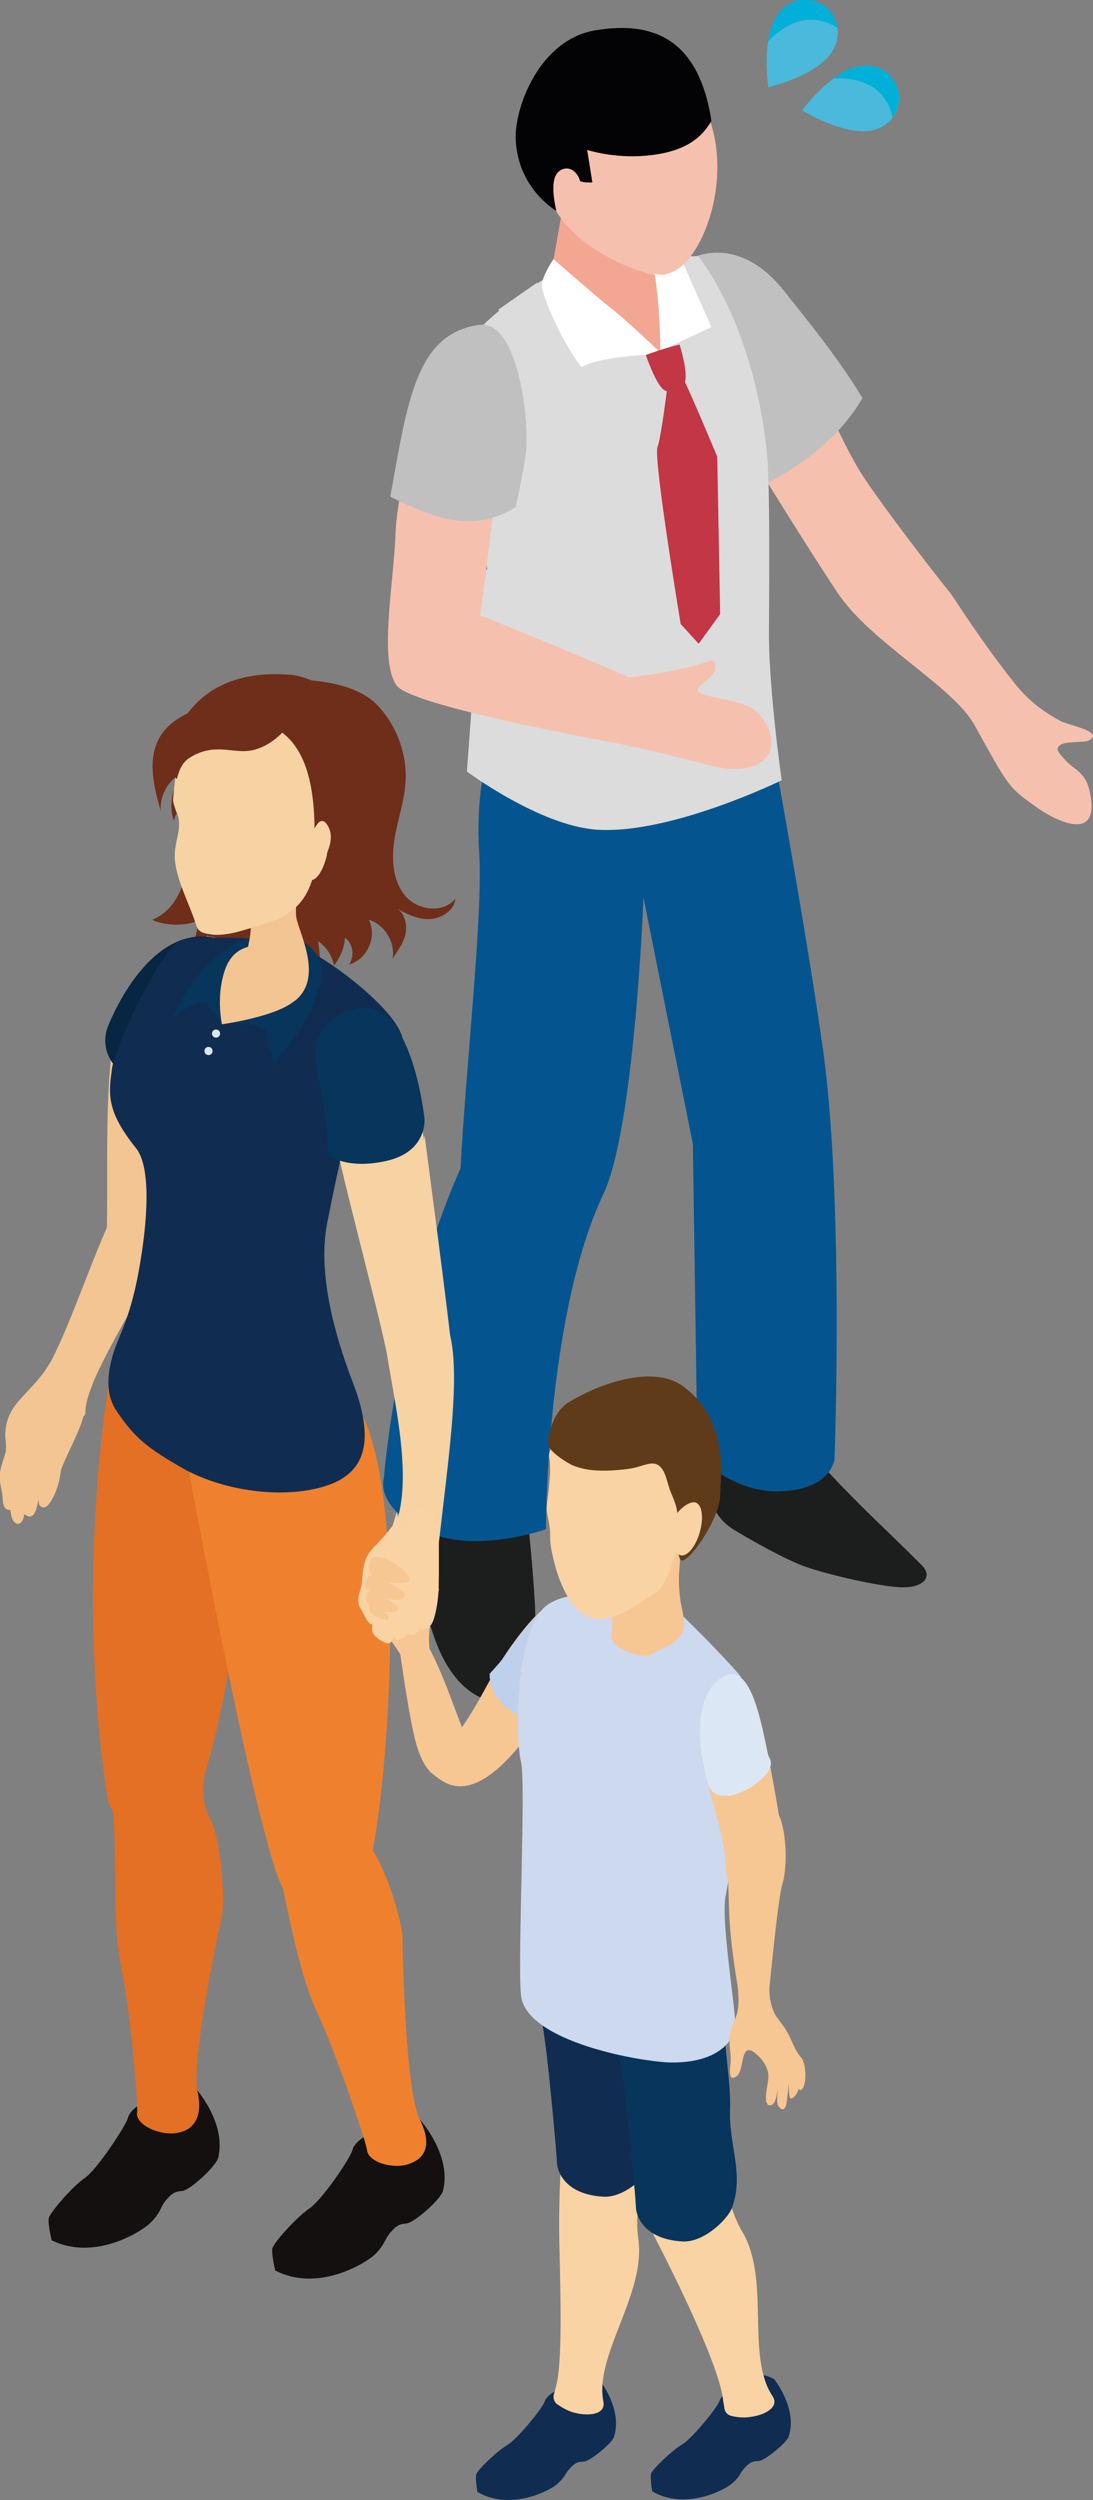 <?xml version="1.0" encoding="utf-8"?>
<!-- Generator: Adobe Illustrator 26.5.0, SVG Export Plug-In . SVG Version: 6.00 Build 0)  -->
<svg version="1.0" id="レイヤー_1" xmlns="http://www.w3.org/2000/svg" xmlns:xlink="http://www.w3.org/1999/xlink" x="0px"
	 y="0px" viewBox="0 0 188.2 430.3" style="enable-background:new 0 0 188.2 430.3;" xml:space="preserve">
<rect x="0" y="0" width="188.2" height="430.3" fill="#808080" stroke="none"/>
<style type="text/css">
	.st0{fill:#F6C0AF;}
	.st1{fill:#C1C0C0;}
	.st2{fill:#1C1D1D;}
	.st3{fill:#04558F;}
	.st4{fill:#DCDCDC;}
	.st5{fill:#F3A793;}
	.st6{fill:#030205;}
	.st7{fill:#FFFFFF;}
	.st8{fill:#C23645;}
	.st9{fill:#0C1012;}
	.st10{fill:#6E2E1A;}
	.st11{fill:#F6C693;}
	.st12{fill:#102D51;}
	.st13{fill:#BED0EB;}
	.st14{fill:#F9D3A3;}
	.st15{fill:#07355C;}
	.st16{fill:#CCD9EF;}
	.st17{fill:#5F3B1A;}
	.st18{fill:#DCE7F5;}
	.st19{fill:#F2C593;}
	.st20{fill:#13100F;}
	.st21{fill:#E37024;}
	.st22{fill:#EF812E;}
	.st23{fill:#072642;}
	.st24{fill:#F7D2A2;}
	.st25{fill:#4AB9DB;}
	.st26{fill:#00B0D9;}
</style>
<g>
	<g>
		<path class="st0" d="M163.5,101.9c-1.6-1.9-11-14-15-20.1c-4-6.2-9.7-20.1-9.7-20.1l-9.2,17.2c0,0,8.8,14.4,14.6,23.1
			c5.8,8.7,19.8,16,23.6,22.8c6,10.8,5.7,10.6,10.9,14.3c2.7,1.9,11.3,6.6,8.8-3.4c-0.7-2.8-2.9-3.5-4-4.8c-1-1.1-2-2-0.9-2.7
			c1.1-0.7,4.2-0.3,5-0.8c2.5-1.6-3.7-2.5-5.2-3.4c-3.2-1.8-5.3-3.5-7.3-5.9C168.9,110.4,164.3,102.9,163.5,101.9z"/>
		<path class="st1" d="M119.2,44.4l3.6,28.1c0,0,3.7,5.6,7.8,11.4c7.3-3.4,14.3-9,17.9-15.4c-4.3-7.1-9.6-13.5-13.4-18.3
			C127.2,40.1,119.2,44.4,119.2,44.4z"/>
		<path class="st2" d="M149.7,260.6c-4.3-4.2-7.5-7.7-7.5-7.7l-19.6-0.8v6.5c0,0,0.6,2.7,3.6,4.6c3.1,1.9,9,5.2,12.3,6.4
			c4.6,1.6,12.8,3.4,16.4,3.6c4.1,0.2,5.9-1.8,3.7-3.9C154.9,265.6,153.7,264.5,149.7,260.6z"/>
		<path class="st2" d="M90.8,261l-17.7-2c0,0-2.5,11.3,1.7,22.9c4.1,11.6,11.4,11.7,14,10.8c2.6-0.9,3.7-8.3,3.3-16.7
			C91.6,267.6,90.8,261,90.8,261z"/>
		<path class="st3" d="M130.3,113.5c0,0-37.2-11.2-36.2-3.2c0,0-13.1,12.5-11.6,36.3c0.7,10.9-2.2,35.8-3.2,54.5
			c-11,24.7-13.2,53.3-13.2,53.3s-1.7,4.8,6.9,9c8.5,4.3,21-0.2,21-0.2s0-36.8,9.9-57.7c5.4-11.4,6.9-51,6.9-51l8.5,42.4l0.8,53.8
			c0,0,6.1,6,13.5,6c9.6,0,10.1-5.6,10.1-5.6s1.7-46.1-2.2-71.9C138.3,156.6,130.3,113.5,130.3,113.5z"/>
		<path class="st4" d="M116.9,44.8c-1.7,0.7-2.5,2.3-2.5,2.3l-19.7,0.4c0,0-15.9,8.3-19.6,20.7c-0.3,3.9,0.1,7.9,0.7,12
			c0.6,0.4,4.3-0.2,4.6,0.6c5,14.5,4.3,32.3,3.3,46.9c1.8,3.7,3.3,4.8,7.6,6.2c12.7,4.3,32.6,0.4,40.3-3.8
			C127.4,101.4,139.7,65.4,116.9,44.8z"/>
		<path class="st4" d="M132,77.4c-2.5-22.4-11.8-33.3-11.8-33.3l-8,0.1c0,0,6.4,14,7,20.3c1,10.6-1.8,20.3-1.8,20.3
			s-7.6-19.7-15.7-28c-7.5-7.6-9.3-8.1-9.3-8.1l-6.6,4.6c0,0,9.6,12.1,8.2,28.3c-1.2,14-11.1,16.8-11.1,16.8l-2.5,34.4
			c0,0,12.5,9.3,22.3,10c12.7,0.9,31.9-8.5,31.9-8.5s-2.2-15.3-2.2-25.3C132.5,93.5,132.5,81.6,132,77.4z"/>
		<g>
			<path class="st5" d="M112.3,44.3L97.3,33.4L94.2,51c0,0,3,3.6,7.5,6c3.7,2,8.3,3.8,12.3,5c1.7-3.1,0-7.4,0-7.4L112.3,44.3z"/>
			<path class="st0" d="M95.6,14.2c-3.3,4.2-4.3,14.8,0.2,22.2c4,6.6,13.3,10.3,17.3,11c7.3,1.2,15.2-19,6.8-31.4
				C112,4.2,99.8,8.8,95.6,14.2z"/>
			<path class="st6" d="M102.6,5.2c-9.8,1.6-14,13.4-13.8,18.7c0.3,8.6,7,12.4,7,12.4s-1.1-4.3-0.1-6.1c0.8-1.6,3.3-1.9,4.2,1
				c0.9,0.3,2.1,0.2,2.1,0.2l-0.9-5.6c0,0,4.5,1.5,10.1,1c6.9-0.6,9.7-3.2,11.3-6C120.3,6.6,112.4,3.6,102.6,5.2z"/>
		</g>
		<path class="st0" d="M114,119.1c-7.6-3.6-31.3-13.2-31.3-13.2s3.1-23,3.6-32c0.5-8.9-13.2-5.6-13.2-5.6s-4.7,15.1-5,23.6
			c-0.3,8.5-2.9,21.8,0.2,26.1c2.5,3.4,32.8,9,43,10.9C112.2,124.5,112.5,123.4,114,119.1z"/>
		<path class="st0" d="M128.9,121.6c-2.5-1.2-7.6-1.6-8.6-2.5c-0.9-0.8,2.6-2.5,2.8-3.7c0.3-1.7-0.4-1.9-1.3-1.5
			c-3,1.2-10.6,2.4-13.6,2.7c-1.3,3.8,0.8,7.8,0,11.8c6.9,1.3,14.7,3.7,17.1,3.9C135.8,133,133.6,123.9,128.9,121.6z"/>
		<path class="st1" d="M82.6,55.9C71.6,57.4,70.2,69,67.2,85.5c7.7,3.8,14.3,6.3,21.6,1.8c0.7-3.3,1.7-8.1,1.8-9.9
			C91.1,70,88.6,55.1,82.6,55.9z"/>
		<path class="st7" d="M112.7,47.1c1,5.6,1,13.3,1,13.3l8.8-4.1l-4.8-10.8C117.3,46,114.8,47.9,112.7,47.1z"/>
		<path class="st7" d="M95.3,44.6c0,0-1.9,2.8-2,4.4c-0.1,1.5,3.1,9.3,6.8,14.2C104.1,61,114,61,114,61s-5.6-5.5-9-8.1
			C101.8,50.3,95.3,44.6,95.3,44.6z"/>
	</g>
	<path class="st8" d="M115,65.8c0,0-1.1,9.3-1.8,11.2c-0.7,2,4,30.4,4,30.4l3.1,3.4l3.7-5.1l-0.5-27.1c0,0-5.1-12.2-6-13.7
		C116.4,63.3,115,65.8,115,65.8z"/>
	<path class="st8" d="M113.5,60.3c-1.5,0.5-2.3,0.8-2.3,0.8s1.7,5,3.1,6c1,0.7,2.9,0,3.5-1c0.9-1.6-0.8-6.8-0.8-6.8
		S115.7,59.6,113.5,60.3z"/>
</g>
<g>
	<g>
		<path class="st9" d="M55.2,117.3c-0.1,0-0.1,0-0.2,0H55.2z"/>
	</g>
	<g>
		<path class="st10" d="M52.6,124.5c-1.3,3.4-4.6,6-8.2,6.6c-2.3,0.4-4.8,0-7.1,0.8c-3.9,1.3-5.9,5.5-7.4,9.3
			c-0.9-2.8-0.2-6,1.6-8.2c-2.5,1.1-4.1,4-3.8,6.7c-1.2-4.2-2.4-9-0.2-12.8c1.4-2.4,3.9-3.9,6.5-4.8
			C40.1,119.9,47.2,120.9,52.6,124.5z"/>
	</g>
	<g>
		<g>
			<path class="st10" d="M49.9,117c4.9-0.1,11.6,0.8,15,4.3s5.3,8.6,4.9,13.5c-0.2,3.3-1.4,6.5-1.9,9.8c-0.5,3.3-0.3,6.9,1.8,9.5
				c2.1,2.6,6.6,3.2,8.7,0.6c-0.2,2.1-2.5,3.5-4.7,3.5c-2.1,0-4.1-1.1-6-2.2c1.7,0.6,2.4,2.6,2.2,4.3c-0.2,1.7-1.3,3.2-2.3,4.7
				c0.5-2.8-1.4-5.9-4.1-6.7c1.5,2.9-0.3,6.9-3.4,7.7c1-1.4,0.7-3.6-0.7-4.6c-0.1,1.7-0.8,3.4-1.9,4.8c-0.3-1.7-1.3-3.2-2.7-4.2
				c0.2,1.9,0.4,3.8,0.6,5.7c-1.2-2.8-3.8-4.9-6.8-5.5c0.1,1.4,0.2,2.8,0.4,4.3c-0.8-1.7-2-3.2-3.4-4.3c0.7,0.9-0.7,2.2-1.9,1.9
				c-1.1-0.3-2-1.2-3-1.8c-1-0.6-2.7-0.6-3,0.6c-0.7-0.6-1.3-1.3-2-1.9c-0.7,1-1.6,1.8-2.8,2.2c1.4-3.2,1.8-6.7,1.3-10.2
				c-0.8,2.8,1.6,2.9,0,5.4c-2.6,1.3-6.7,0.7-8-0.1c4.4-1.7,6.1-7,6.3-11.7c0.2-4.7-0.7-9.5,0.6-14c1.9-6.6,8.9-11.3,15.8-10.5
				L49.9,117z"/>
		</g>
		<g>
			<g>
				<g>
					<g>
						<g>
							<path class="st11" d="M81.8,301.1c0,0-0.4,1.4-3.7-7.6c-3.3-9-5-11.2-5.9-12.7c-0.9-1.5-3.4,3-3.4,3s1.8,13.4,3.1,17.1
								c1.1,3.3,2.6,6.1,8.4,6.1L81.8,301.1z"/>
						</g>
					</g>
					<g>
						<g>
							<g>
								<g>
									<path class="st12" d="M133.3,409.5c0,0,4.1,5.1,2.5,9.9c-0.4,1.1-4.2,4.2-5.2,4.2c-1,0-1.5,0.2-2.4,1.2
										c-0.9,1-0.7,1.4-2.1,2.6c-1.4,1.3-8.3,4.7-13.8,1.4c0,0-0.4-2.3-0.2-3c0.2-0.8,3.7-4.1,5.4-5.1c1.7-1,6.1-6.4,6.4-7.5
										c0.4-1.1,2.1-1.9,2.1-1.9S129.1,407.1,133.3,409.5z"/>
								</g>
							</g>
							<g>
								<g>
									<path class="st12" d="M103.2,409.6c0,0,4.1,5.1,2.5,9.9c-0.4,1.1-4.2,4.2-5.2,4.2c-1,0-1.5,0.2-2.4,1.2
										c-0.9,1-0.7,1.3-2.1,2.6c-1.4,1.3-8.3,4.7-13.8,1.4c0,0-0.4-2.3-0.2-3c0.2-0.8,3.7-4.1,5.4-5.1c1.7-1,6.1-6.4,6.4-7.5
										c0.4-1.1,2.1-1.9,2.1-1.9S99.1,407.2,103.2,409.6z"/>
								</g>
							</g>
							<g>
								<g>
									<path class="st11" d="M95.6,291.6C81.2,315.5,75.5,305.4,74,305l3.4-4.8c5.3-6.8,6-10.1,10-16c6.5-9.4,9.5-9.8,12.1-7.9
										C102.2,278.1,104.7,276.5,95.6,291.6z"/>
								</g>
							</g>
							<g>
								<g>
									<path class="st13" d="M87.5,284.2c-1,1.5-2.1,2.7-3.2,3.9c0,5.6,6.5,7.9,6.5,7.9l8.3-20C96.6,274.5,93.6,275.4,87.5,284.2z
										"/>
								</g>
							</g>
							<g>
								<g>
									<path class="st14" d="M127.8,384.1c-1.5-2.5-1.9-4.7-3.1-7.6c-0.9-2.1-14,2.8-12.2,8.1c0,0,11.3,21.5,12,28.5l0.2,1.2
										c0,0,0,1.1,1.1,1.5c0.1,0,1.7,0.5,3.4,0.2c2.5-0.3,5.1-1.7,3.8-3.6C128.4,405.4,132.7,392.3,127.8,384.1z"/>
								</g>
							</g>
							<g>
								<g>
									<path class="st14" d="M109.9,385.3c-0.4-2.8,0-5,0-8.2c0-2.3-13-8.4-13.4-2.8c0,0-0.3,5.1-0.2,11.2
										c0.2,9.2,0.6,21.3-0.6,25.4l-0.3,1.1c0,0-0.4,1,0.5,1.8c0.1,0,1.4,1.1,3.1,1.5c2.4,0.6,5.3,0.3,4.9-1.9
										C102.3,405.3,111.3,394.8,109.9,385.3z"/>
								</g>
							</g>
							<g>
								<g>
									<path class="st12" d="M111.4,339.6c-0.6,5,0.9,10.2,0.7,16c-0.2,6,2.5,11,0.3,16.8c-0.7,1.8-4.7,5.9-8.5,5.7
										c-6.9-0.4-8-4.7-8-5.9c-0.1-2.3-1.4-16-2-20.4c-0.5-3.6-0.9-6.9-2.4-10.4c0,0-1.1-7.7,8.8-7.8
										C108.6,333.6,111.5,338.9,111.4,339.6z"/>
								</g>
							</g>
							<g>
								<g>
									<path class="st15" d="M125,347.3c-0.6,5,0.9,10.2,0.7,16c-0.2,6,2.5,11,0.3,16.8c-0.7,1.8-4.7,5.9-8.5,5.7
										c-6.9-0.4-8-4.7-8-5.9c-0.1-2.3-1.4-16-2-20.4c-0.5-3.6-0.9-6.9-2.4-10.4c0,0-1.1-7.7,8.8-7.8
										C122.2,341.3,125.1,346.6,125,347.3z"/>
								</g>
							</g>
							<g>
								<g>
									<path class="st16" d="M114.5,275.5c0.8,0.2,8.7,8.1,12.5,12.4c2.8,3.2,3.1,10.7,3.1,11.7c-0.1,3.2-4.5,22.7-5.2,27
										c-0.7,4.3,1.7,18.8,1.7,21.8c0,2.7-2.8,6.6-10.8,6.6c-5,0-25.3-3.5-26.1-11.6c-0.6-6.5,0.9-36.7,0-40.2
										c-0.9-3.5-1.2-21.9,4.2-26.7c1.4-1.2,4.2-2,5.9-1.9C105.8,274.9,113.5,275.3,114.5,275.5z"/>
								</g>
							</g>
							<g>
								<g>
									<path class="st11" d="M117.2,265.9c0,3.4-0.6,5.1-0.1,9.1c0.1,1.3,0.7,2.9,0.7,4.7c0,3.1-4.6,4.2-5.5,5
										c-1.3,1.1-7.4-1-7-3.2c0.3-1.7-0.1-4.3,0.5-6c0.7-1.9,2.5-2.9,2.5-4.9L117.2,265.9z"/>
								</g>
							</g>
							<g>
								<g>
									<path class="st14" d="M94.6,251c0.3,2.2,0,3.9-0.2,6.1c-0.2,1.6-0.4,2.5-0.1,3.9c0.8,3.6,0.1,2.9,0.7,6
										c0.5,2.5,2.1,9.6,6.6,11.4c3.5,1.4,8.3-2.3,11.4-4.3c2.2-1.4,3.8-8.5,4.1-9.6c1.8-6.8-0.9-15.7-8.4-17.9
										c-3.3-1-8.7-1.1-11.9,0.5c-1.1,0.6-3.1,3.3-1.9,4.4L94.6,251z"/>
								</g>
							</g>
							<g>
								<g>
									<path class="st17" d="M117.6,238.6c-4.6-3.4-13-1.2-19.6,2.7c-3.3,2-3.6,6.8-3.6,6.8c-0.6,1.4,3.4,3.8,4.4,4.2
										c2.1,0.8,4.2,0.9,6.5,0.8c1.4-0.1,2.8-0.2,4.1-0.5c0.8-0.2,2.1-0.7,2.9-0.7c2.1,0,2.4,2.7,3,4.4c0.5,1.4,1.1,2.4,1.3,3.9
										c0.1,0.7-0.3,8.3,0.8,8.4c1.5,0.1,6.6-7.4,6.6-11.3C124,254.7,125.8,244.5,117.6,238.6z"/>
								</g>
							</g>
							<g>
								<g>
									<path class="st14" d="M120.5,263.7c-0.7,2.5-2.2,4.3-3.3,4c-1.1-0.3-2.5-2.5-1.8-5c0.7-2.5,3.2-4.4,4.3-4.1
										C120.9,258.9,121.2,261.2,120.5,263.7z"/>
								</g>
							</g>
						</g>
					</g>
					<g>
						<g>
							<path class="st11" d="M132.4,302.8c4.3,22.3,2,19.2,1.1,22.4c-0.9,3-8.2,2.8-8.5-3.7c-0.3-7-3.3-12.9-3.9-18.7
								c-1-9.2,1.1-11.1,4.3-11.4C128.7,291.1,129.7,288.8,132.4,302.8z"/>
						</g>
					</g>
					<g>
						<g>
							<path class="st11" d="M125.5,314.1c0,0-0.3,4.8,0,13.7c0.2,8.9,2.4,18.5,2.7,20.1c0.3,1.6,3.9-1.7,3.9-1.7s1.7-18.7,2.6-21.9
								c1-3.1,0.7-9.8-0.8-12.3L125.5,314.1z"/>
						</g>
					</g>
					<g>
						<g>
							<path class="st18" d="M124.2,288.8c0,0-6.4,3-2.3,18.2c0.8,3.2,5.1,2.4,8.3,0c3.1-2.4,2.7-3.8,2.2-4.6
								C131.7,301.5,130.1,284.6,124.2,288.8z"/>
						</g>
					</g>
					<g>
						<g>
							<path class="st11" d="M138,354.2c-1-1.1-1.5-2.5-2.1-3.8c-0.6-1.2-1.4-2.2-2.2-3.3c-0.1-0.1-1.5-2.2-1.2-5.9l-5.5,0.7
								c0,0,0.4,2.7-0.1,4.7c-0.1,0.2-0.1,0.4-0.2,0.6l0,0c0,0,0,0,0,0c0,0.1-0.1,0.2-0.1,0.3c-0.5,1.2-1,2.2-1,3.6
								c0,1.4,0.3,2.6,0.2,4c-0.1,0.8-0.5,3.5,1.1,2.2c1.4-1.1,0.4-6.6,3.6-3.5c0.9,0.8,1.7,2.1,1.8,3.3c0.1,1.2-0.5,2.6-0.4,4.5
								c0,0.2,0.2,0.4,0.3,0.7c1.1,0.3,1.4-0.7,1.7-2.6c0,0.1,0,0.2,0,0.2c0,0.6-0.3,2.2,0.2,2.7c1,1.2,1.3-0.2,1.4-1.1
								c0.2-1.6,0.6-4.3-0.1-5.7c0.7,1.8,0.1,5.6,0.9,5.4c1.6-0.7,2-4.6,1-5.6c0.8,0.5-0.5,5.3,0.9,3.9
								C139,358.2,138.7,355,138,354.2z"/>
						</g>
					</g>
				</g>
			</g>
		</g>
		<g>
			<g>
				<g>
					<g>
						<g>
							<path class="st19" d="M21.6,205.4c-4.5,5.8-10.7,28.2-15.5,32.9c-3.6,3.6,8.6,7.8,8.6,4.8c0-4.7,6.3-14.8,12.8-26.3
								C34.4,204.4,28.7,196.3,21.6,205.4z"/>
						</g>
					</g>
					<g>
						<g>
							<path class="st20" d="M33.3,359c0,0,5.7,6,4.3,12.3c-0.3,1.5-4.9,5.7-6.2,5.8c-1.3,0.1-1.8,0.4-2.9,1.7
								c-1,1.3-0.7,1.8-2.4,3.6c-1.7,1.8-9.9,6.8-17.2,3.2c0,0-0.7-2.8-0.5-3.8c0.2-1,4.2-5.6,6.3-7c2-1.4,6.9-8.8,7.3-10.2
								c0.3-1.4,2.4-2.6,2.4-2.6S27.7,356.4,33.3,359z"/>
						</g>
					</g>
					<g>
						<g>
							<path class="st20" d="M72.2,364.7c0,0,5.6,6.1,4.1,12.3c-0.3,1.5-5,5.6-6.3,5.7c-1.3,0.1-1.8,0.4-2.9,1.7
								c-1,1.3-0.8,1.8-2.4,3.5c-1.7,1.7-10,6.7-17.3,2.9c0,0-0.7-2.8-0.5-3.8c0.2-1,4.3-5.5,6.4-6.9c2.1-1.4,7.1-8.7,7.4-10.1
								c0.4-1.4,2.5-2.5,2.5-2.5S66.7,362,72.2,364.7z"/>
						</g>
					</g>
					<g>
						<g>
							<g>
								<path class="st21" d="M18.7,238.5c0,0-5.9,33.5-0.2,70.9c0.7,4.7,7.9,8,13.5,2.9c5.6-5.2,13.5-55.5,8.5-58.8
									C35.4,250.2,24.9,226.8,18.7,238.5z"/>
							</g>
						</g>
						<g>
							<g>
								<path class="st22" d="M32.6,253.6c0,0,11.2,61,15.9,71c2,4.3,9.4,6.3,13.8,0.1c4.4-6.2,9.8-78-3.5-85.4
									C53.5,236.4,36.3,240.9,32.6,253.6z"/>
							</g>
						</g>
						<g>
							<g>
								<path class="st21" d="M35.6,303.9c0,0-1.6,5.2,0.6,9.2c2.1,4.1,2.5,14.5,2,16.8c-1.6,7.2-5.2,25.5-4.2,30
									c1,4.5-0.6,7-4.1,7.3c-2.9,0.2-6.6-1.6-6.3-3.6c0.2-1.3-1.1-17.2-2.7-24.9c-2.1-10.2-0.2-27.2-2.1-28.2L35.6,303.9z"/>
							</g>
						</g>
						<g>
							<g>
								<path class="st19" d="M35.1,179.1c-2.1,7.7-8,36.7-13.4,45.5c-2.5,4.1-5-2.9-4.3-4.3c2.3-4.2-0.4-32.4,2.7-43.7
									c3.1-11.3,12.3-16.6,17-15.2C41.9,162.8,38.3,167.8,35.1,179.1z"/>
							</g>
						</g>
						<g>
							<g>
								<path class="st23" d="M37,161.4c0,0,6.2,4.4,1.5,12.9c-4.7,8.5-5.9,13.4-5.9,13.4s-3.7,1.6-10-2c-6.3-3.5-4.1-8.8-4.1-8.8
									S25.1,159,37,161.4z"/>
							</g>
						</g>
						<g>
							<g>
								<path class="st12" d="M61.5,190.1c1.8-4,9.1-7.2,7.7-11.8c-1.5-4.8-11.9-12.7-16.1-14.6c-4.9-2.3-11.2-2.3-16.7-2.3
									c-1.7,0-3.8,0-5.4,0.6c-3.3,1.2-11.2,18.4-11.7,21.8c-0.6,4.4-1.1,7.3,4.1,13.8c2.8,3.4,1.9,13.5,0.5,21.1
									c-1.6,8.9-3.8,11.7-4.6,15c-0.7,2.6-1.2,6,0.6,8.9c3.3,5,5.6,6.7,11.7,10.2c6.3,3.5,15.6,5.1,22.9,3.4
									c8.3-1.9,10.4-7.5,6.2-18.4c-3.1-8.1-6-18.6-4.4-27.1C58.5,199.6,59.8,194,61.5,190.1z"/>
							</g>
						</g>
						<g>
							<path class="st15" d="M52.3,162.1c0,0.1,3.7,2.2,3,6c-0.8,3.8-2.2,7.7-5.4,11.5c-3.2,3.8-2.1,3.4-2.4,4c0,0-1.9-4.8-1.5-5.9
								c0.4-1-6.1-2-7.7-1.5c0,0-1.9-2.2-2.6-3.4c-0.7-1.2-5,1.5-5.9,2.3c0,0,4.9-12.2,14.2-13.8L52.3,162.1z"/>
						</g>
						<g>
							<g>
								<path class="st24" d="M72.1,190.7c1.6,7.9,3.7,29.7,2.8,40c-0.4,4.8-7.6,6.5-7.8,4.9c-1-6.7-7.2-28.8-9.6-40.4
									c-2.4-11.5-2.5-17.9,2.3-18.8C64.7,175.5,69.8,179.1,72.1,190.7z"/>
							</g>
						</g>
						<g>
							<g>
								<path class="st19" d="M38.2,176.3c0,0,8.1-1.1,11.8-3.5c1.4-0.9,2.6-2.7,2.9-4.2c0.6-3.2-1.9-4-3.8-4.9
									c-3.1-1.4-7.7-1.7-9.7,1.8C39.4,165.4,37,169.3,38.2,176.3z"/>
							</g>
						</g>
						<g>
							<g>
								<path class="st19" d="M42.9,155c-0.5,1,0.2,2.5,0.3,3.7c0.1,1.9-0.4,3.6-0.7,5.4c-0.3,1.8-1.1,3.7,0,5
									c1.9,2.2,6.7,4.7,8.6,2.9c4.2-3.8,0.9-10.4,0-13.7c-0.4-1.4,0.3-4.1-0.7-5.1c-2.8-2.8-7.5,2.6-8.6,4.4L42.9,155z"/>
							</g>
						</g>
						<g>
							<g>
								<g>
									<path class="st24" d="M57.1,125c-3.1-5.8-11-3.2-17.5-2.7c-6.6,0.6-8.8,3.2-9.8,15.3c0,0.6,0.2,1,0.5,2c0,0,0,0,0,0
										c1.4,2.6-0.4,5.2-0.2,8.2c0.2,3.3,2.2,7.2,3.3,10.3c0.6,1.8,0.6,2.4,2.7,2.7c1.8,0.3,3.8-0.1,5.5-0.6
										c3.3-1,7.2-1.8,9.6-4.3c2.7-2.7,3.1-6.7,3.9-10.1C56.5,140,60,130.4,57.1,125z"/>
								</g>
							</g>
						</g>
					</g>
					<g>
						<g>
							<g>
								<path class="st10" d="M29.7,127.6c4.4-11.5,14.8-11.8,19.8-11.5c5.7,0.3,10.9,5.2,13.3,10.1c2.6,5.4,1.2,11.3-2,16
									c-0.8,1.2-1.8,2.5-2.8,3.6c-0.7,0.8-3.5,3.4-3.8,4.4c-0.4-4.8,1.6-18.6-5.6-24.1c-0.2,0.2-2.1,2.3-5,3
									c-2.2,0.5-4.2-0.2-6.3-0.1c-1.6,0-3.2,0.5-4.6,1.4c-1.9,1.1-2.1,3.6-2.3,3.7C29.5,133.1,29.3,128.6,29.7,127.6z"/>
							</g>
						</g>
					</g>
					<g>
						<g>
							<path class="st15" d="M61.1,173.8c0,0-8.5,0.9-6.5,10.5c2.1,9.5,1.9,14.5,1.9,14.5s3.1,2.6,10.1,1c7-1.6,6.5-7.2,6.5-7.2
								S70.8,170.7,61.1,173.8z"/>
						</g>
					</g>
					<g>
						<g>
							<path class="st24" d="M53.5,144.3c0,0,1.3-4.6,2.8-2.4c1.5,2.2,0,4.6,0,5.1s-1.1,4.5-2.8,4.5V144.3z"/>
						</g>
					</g>
					<g>
						<g>
							<path class="st24" d="M67.2,225.4c-4.1,1.9,5.7,25.6,0.7,37.6c-0.4,1,1.5,11.9,3.4,9.5c1.8-2.3,2.6,7.3,4.4-8.1
								C78.4,240.8,82.1,218.7,67.2,225.4z"/>
						</g>
					</g>
					<g>
						<g>
							<path class="st24" d="M73.1,195.4c0,0,4.5,33.8,4.6,36.6c0.3,4.7-1.7,19.5-1.8,20.6c-0.1,1.1-6.6-31.4-6.6-31.4L73.1,195.4z"
								/>
						</g>
					</g>
					<g>
						<g>
							<path class="st19" d="M3,241.4c1.5-1.8,4-4.1,5.2-6.2c0.6-1,1.8-2.1,2.7-2.7c4-2.4,3.8,7.8,3.8,8.2c0,2.1-0.3,3.4-1.1,5.3
								c-1,2.5-2.2,4.6-3.1,7c-0.2,1.7-0.6,3.4-1.5,5c-0.4,0.7-1,1.7-1.8,1.4c-0.5-0.2-0.6-0.7-0.5-1.3c0,0,0,0.1-0.1,0.2
								c-0.2,0.6-0.4,3-1.7,2.7c-0.3-0.1-0.5-0.2-0.7-0.4c-0.1,0.8-0.4,1.5-1,1.7c-0.9,0-1.3-1.1-1.4-2.4c-0.2,0-0.4,0-0.6-0.1
								c-0.8-0.4-0.7-1.6-0.8-2.6c-0.2-1.2-0.6-2.5-0.4-3.8c0.2-1.2,0.7-2.4,1-3.6c0.1-0.9,0-1.5-0.1-2.5
								C0.9,244.8,1.6,243.1,3,241.4z"/>
						</g>
					</g>
				</g>
			</g>
		</g>
		<g>
			<g>
				<path class="st11" d="M75.6,273.5c0,0.4-2.3,6-1.6,10.6c0.7,4.6-2.3,3.8-2.4,3.5c-0.1-0.3-1.6-1.1-1.6-1.1s-3-5.2-4.5-6
					c-1.4-0.8,1.3-10.5,1.7-10.6L75.6,273.5z"/>
			</g>
		</g>
		<g>
			<g>
				<path class="st14" d="M67.9,263c-0.7,1.6-0.4,4-1.2,5.9c-0.8,1.9-1.6,3.4-1.9,5.5c-0.1,1.1,0.1,0.1,0.7,1.2
					c0.7,1.3,2.1,5.1,3.6,4.8c4.1-0.9,5.2-2.8,5.2-6.7c0-3.5,0.3-6,1.3-11.1L67.9,263z"/>
			</g>
		</g>
		<g>
			<g>
				<path class="st14" d="M64.1,277.9c0,0.9-0.1,1.3,0,1.8c0.1,0.5-0.7,1.6,2.1,3c1.4,0.7,1.6-1,1.6-1.8c-0.5,2.4,2.6,1.1,2.4-0.3
					c0,0.1-0.1,0,0,0c-0.3,1.5,2.2,0.9,2.1-0.9c0,1.5,1.4,0.6,1.9,0c0.7-0.9,1.1-3.6,1.2-4.6c0.3-2.2,0.1-8.6,0.2-12.9
					c0-3.6-8-3.1-5.1,0.6L64.1,277.9z"/>
			</g>
		</g>
		<g>
			<g>
				<path class="st14" d="M67.6,262.6c-3.7,5-4.9,3.6-5.3,10c-0.1,1.1-1.2,2.7-0.2,4.3c0.7,1,1.4,3.4,2.4,2.5c2.1-2-1.2-4.8-0.7-6
					c0.7-1.4,1.5-1.3,2.7-2.3c1-0.9,1.9-2.3,2.4-3.5c0.2-0.7,0.4-1.6,0.4-2.3c0.1-1.5-0.6-3.7-1-5L67.6,262.6z"/>
			</g>
		</g>
		<g>
			<g>
				<path class="st11" d="M64.9,268.3c-1.6-0.3-1.7,2-0.8,2.7c-1.1,0.3-1.9,2.4-0.5,2.7c-0.4,0.7-0.9,2,0,2.4
					c-0.6,1.6,1.8,2.7,3.2,2.7c0.4-0.8-0.3-1.1-0.9-1.4c0.6,0,2.4,0.3,2.7-0.4c0.2-0.7-1.4-1.3-1.9-1.8c0.7,0.1,3.1,0.6,3-0.8
					c0-0.6-2.2-1.5-2.7-2c1.1,0,2.5,0.3,3.5-0.3c0.1-2-6.1-5.6-6.8-3.4L64.9,268.3z"/>
			</g>
		</g>
		<g>
			<g>
				<path class="st22" d="M60.8,308.8c0,0-0.3,5.4,2.7,8.8c3,3.5,5.8,13.6,5.8,15.8c0.1,7.4,0.8,27,2.9,31.2
					c2.1,4.2,1.4,6.8-1.9,7.9c-2.8,0.9-6.9-0.4-7.1-2.4c-0.1-1.3-5.4-17-8.8-24.2c-3.5-7.6-5.7-22.2-7.2-27.8
					c-0.4-1.6,0.3-3.2,1.7-3.9L60.8,308.8z"/>
			</g>
		</g>
		<g>
			<circle class="st18" cx="37.2" cy="177.9" r="0.7"/>
		</g>
		<g>
			<path class="st18" d="M35.2,180.9c0,0.4,0.3,0.7,0.7,0.7c0.4,0,0.7-0.3,0.7-0.7c0-0.4-0.3-0.7-0.7-0.7
				C35.5,180.2,35.2,180.5,35.2,180.9z"/>
		</g>
	</g>
</g>
<g>
	<path class="st25" d="M138.1,19c8.3,4.8,12.2,3.4,12.2,3.4c3-0.6,5-3.5,4.4-6.6c-0.6-3-3.5-5-6.6-4.4C148.2,11.4,144,11.4,138.1,19
		z"/>
	<path class="st26" d="M153.7,20.2c0.9-1.2,1.3-2.8,1-4.4c-0.6-3-3.5-5-6.6-4.4c0,0-1.8,0-4.6,2.1C151,13.2,153.1,17.4,153.7,20.2z"
		/>
</g>
<g>
	<path class="st25" d="M132.3,15c9.3-2.4,11-6.2,11-6.2c1.7-2.6,1.1-6-1.5-7.8c-2.6-1.7-6-1.1-7.8,1.5C134,2.5,131.1,5.5,132.3,15z"
		/>
	<path class="st26" d="M144.2,4.8c-0.2-1.5-1-2.9-2.4-3.9c-2.6-1.7-6-1.1-7.8,1.5c0,0-1.2,1.3-1.8,4.8
		C137.3,1.8,141.8,3.3,144.2,4.8z"/>
</g>
</svg>
